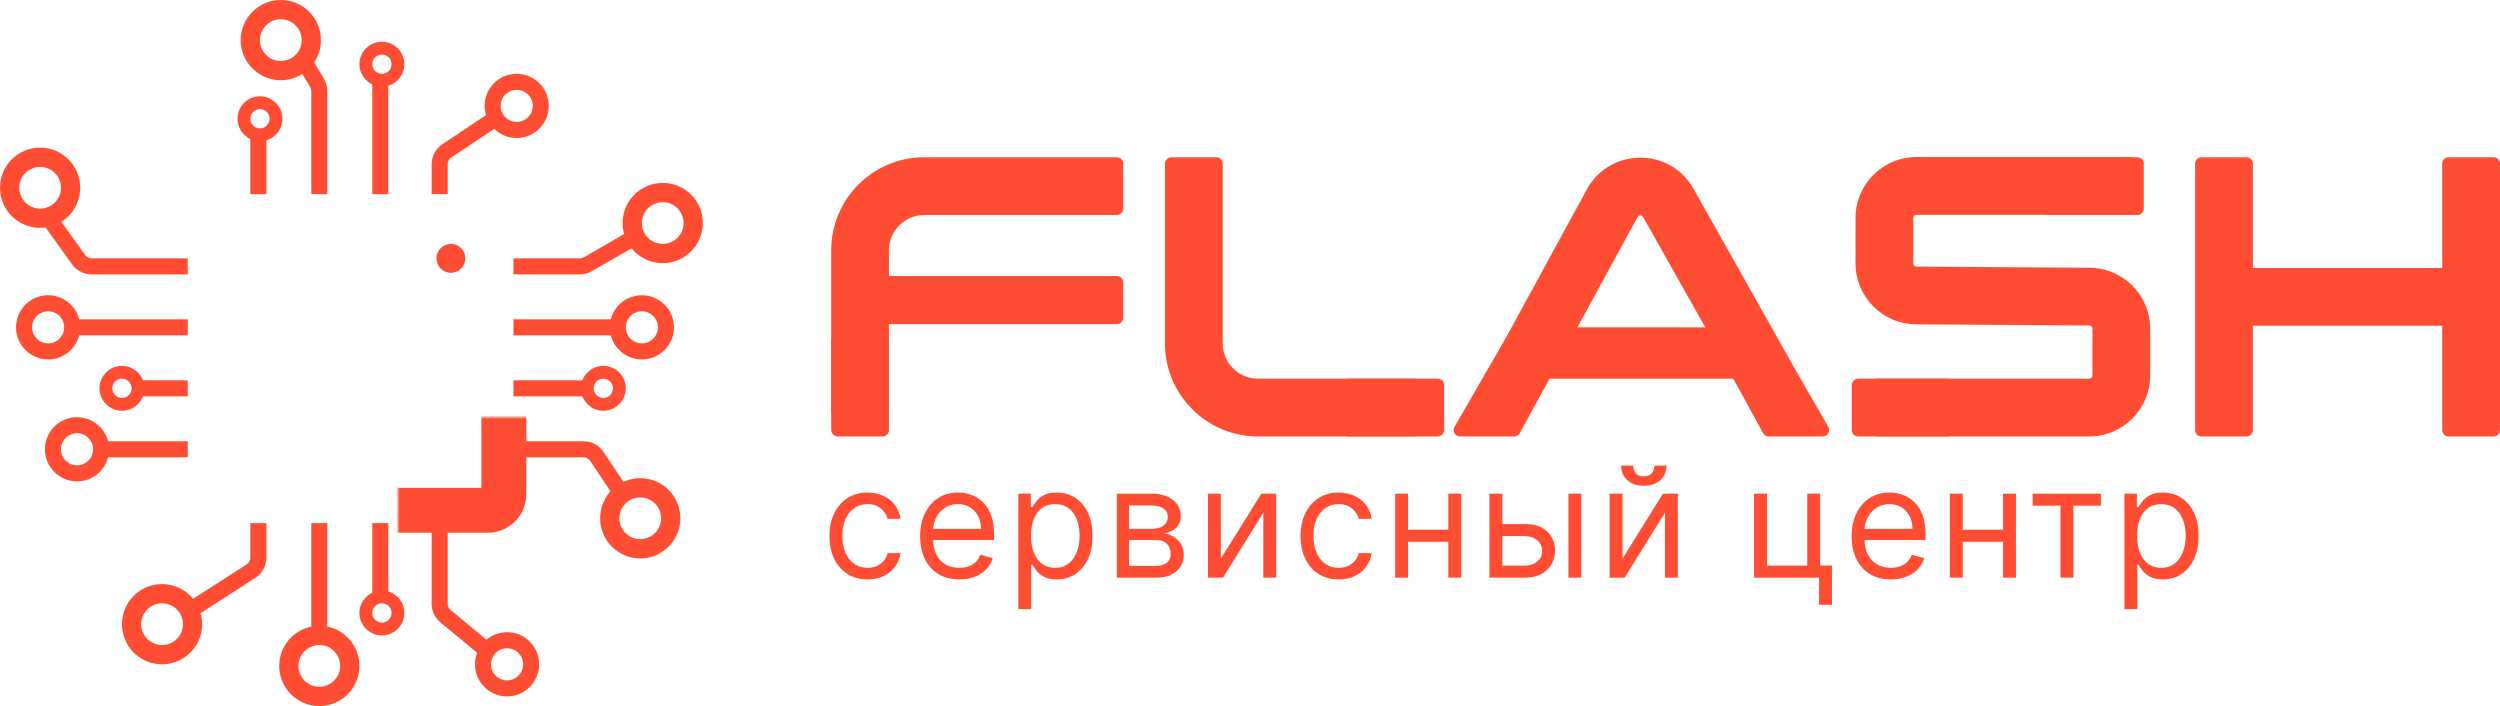 <?xml version="1.0" encoding="UTF-8"?> <svg xmlns="http://www.w3.org/2000/svg" width="779" height="220" viewBox="0 0 779 220" fill="none"><mask id="path-1-inside-1_167_66" fill="white"><rect x="82" y="84" width="54" height="55" rx="5"></rect></mask><rect x="82" y="84" width="54" height="55" rx="5" stroke="#FF4D33" stroke-width="12" mask="url(#path-1-inside-1_167_66)"></rect><mask id="path-2-inside-2_167_66" fill="white"><rect x="62" y="65" width="95" height="94" rx="5"></rect></mask><rect x="62" y="65" width="95" height="94" rx="5" stroke="#FF4D33" stroke-width="14" mask="url(#path-2-inside-2_167_66)"></rect><circle cx="140.5" cy="80.5" r="4.5" fill="#FF4D33"></circle><circle cx="199.5" cy="161.5" r="9.5" stroke="#FF4D33" stroke-width="6"></circle><circle cx="206.5" cy="69.5" r="9.5" stroke="#FF4D33" stroke-width="6"></circle><circle cx="200" cy="102" r="7.5" stroke="#FF4D33" stroke-width="5"></circle><circle cx="15" cy="102" r="7.5" stroke="#FF4D33" stroke-width="5"></circle><circle cx="24" cy="140" r="7.5" stroke="#FF4D33" stroke-width="5"></circle><circle cx="161" cy="33" r="7.5" stroke="#FF4D33" stroke-width="5"></circle><circle cx="158" cy="207" r="7.5" stroke="#FF4D33" stroke-width="5"></circle><circle cx="12.5" cy="58.5" r="9.5" stroke="#FF4D33" stroke-width="6"></circle><circle cx="50.5" cy="194.5" r="9.5" stroke="#FF4D33" stroke-width="6"></circle><circle cx="99.5" cy="207.5" r="9.5" stroke="#FF4D33" stroke-width="6"></circle><circle cx="87.5" cy="12.5" r="9.5" stroke="#FF4D33" stroke-width="6"></circle><circle cx="119" cy="20" r="5" stroke="#FF4D33" stroke-width="4"></circle><circle cx="81" cy="37" r="5" stroke="#FF4D33" stroke-width="4"></circle><circle cx="188" cy="121" r="5" stroke="#FF4D33" stroke-width="4"></circle><circle cx="119" cy="191" r="5" stroke="#FF4D33" stroke-width="4"></circle><circle cx="38" cy="121" r="5" stroke="#FF4D33" stroke-width="4"></circle><line x1="118.5" y1="186" x2="118.5" y2="163" stroke="#FF4D33" stroke-width="5"></line><path d="M99.5 198.5L99.5 163" stroke="#FF4D33" stroke-width="5"></path><path d="M118.5 24.5L118.5 60.5" stroke="#FF4D33" stroke-width="5"></path><path d="M95 19.5L98.787 25.812C99.254 26.59 99.5 27.479 99.5 28.385L99.5 60.5" stroke="#FF4D33" stroke-width="5"></path><path d="M32 140L58.5 140" stroke="#FF4D33" stroke-width="5"></path><path d="M42.5 121H58.5" stroke="#FF4D33" stroke-width="5"></path><path d="M22 102H58.5" stroke="#FF4D33" stroke-width="5"></path><path d="M183 121L160 121" stroke="#FF4D33" stroke-width="5"></path><path d="M193.5 102H160" stroke="#FF4D33" stroke-width="5"></path><path d="M14.5 67L24.504 80.918C25.443 82.225 26.954 83 28.564 83H58.5" stroke="#FF4D33" stroke-width="5"></path><path d="M151.5 202.5L138.812 192C137.664 191.05 137 189.638 137 188.148L137 163" stroke="#FF4D33" stroke-width="5"></path><path d="M59.5 190L78.204 177.976C79.635 177.056 80.5 175.472 80.5 173.77L80.5 163" stroke="#FF4D33" stroke-width="5"></path><path d="M198.5 73.5L183.158 82.333C182.399 82.77 181.539 83 180.663 83H160" stroke="#FF4D33" stroke-width="5"></path><path d="M193.5 153.5L185.984 142.226C185.057 140.836 183.496 140 181.824 140H160" stroke="#FF4D33" stroke-width="5"></path><path d="M155 36.5L139.226 47.016C137.836 47.943 137 49.504 137 51.176L137 60.5" stroke="#FF4D33" stroke-width="5"></path><path d="M80.5 42L80.5 47L80.5 60.5" stroke="#FF4D33" stroke-width="5"></path><path d="M270.318 180.545C267.864 180.545 265.75 179.966 263.977 178.807C262.205 177.648 260.841 176.051 259.886 174.017C258.932 171.983 258.455 169.659 258.455 167.045C258.455 164.386 258.943 162.04 259.92 160.006C260.909 157.96 262.284 156.364 264.045 155.216C265.818 154.057 267.886 153.477 270.25 153.477C272.091 153.477 273.75 153.818 275.227 154.5C276.705 155.182 277.915 156.136 278.858 157.364C279.801 158.591 280.386 160.023 280.614 161.659H276.591C276.284 160.466 275.602 159.409 274.545 158.489C273.5 157.557 272.091 157.091 270.318 157.091C268.75 157.091 267.375 157.5 266.193 158.318C265.023 159.125 264.108 160.267 263.449 161.744C262.801 163.21 262.477 164.932 262.477 166.909C262.477 168.932 262.795 170.693 263.432 172.193C264.08 173.693 264.989 174.858 266.159 175.688C267.341 176.517 268.727 176.932 270.318 176.932C271.364 176.932 272.312 176.75 273.165 176.386C274.017 176.023 274.739 175.5 275.33 174.818C275.92 174.136 276.341 173.318 276.591 172.364H280.614C280.386 173.909 279.824 175.301 278.926 176.54C278.04 177.767 276.864 178.744 275.398 179.472C273.943 180.188 272.25 180.545 270.318 180.545ZM298.912 180.545C296.389 180.545 294.213 179.989 292.383 178.875C290.565 177.75 289.162 176.182 288.173 174.17C287.196 172.148 286.707 169.795 286.707 167.114C286.707 164.432 287.196 162.068 288.173 160.023C289.162 157.966 290.537 156.364 292.298 155.216C294.071 154.057 296.139 153.477 298.503 153.477C299.866 153.477 301.213 153.705 302.542 154.159C303.872 154.614 305.082 155.352 306.173 156.375C307.264 157.386 308.133 158.727 308.781 160.398C309.429 162.068 309.753 164.125 309.753 166.568V168.273H289.571V164.795H305.662C305.662 163.318 305.366 162 304.775 160.841C304.196 159.682 303.366 158.767 302.287 158.097C301.218 157.426 299.957 157.091 298.503 157.091C296.9 157.091 295.514 157.489 294.343 158.284C293.184 159.068 292.292 160.091 291.667 161.352C291.042 162.614 290.73 163.966 290.73 165.409V167.727C290.73 169.705 291.071 171.381 291.753 172.756C292.446 174.119 293.406 175.159 294.633 175.875C295.86 176.58 297.287 176.932 298.912 176.932C299.968 176.932 300.923 176.784 301.775 176.489C302.639 176.182 303.383 175.727 304.008 175.125C304.633 174.511 305.116 173.75 305.457 172.841L309.343 173.932C308.934 175.25 308.247 176.409 307.281 177.409C306.315 178.398 305.122 179.17 303.701 179.727C302.281 180.273 300.684 180.545 298.912 180.545ZM317.312 189.818V153.818H321.198V157.977H321.675C321.971 157.523 322.38 156.943 322.903 156.239C323.437 155.523 324.198 154.886 325.187 154.33C326.187 153.761 327.539 153.477 329.244 153.477C331.448 153.477 333.391 154.028 335.073 155.131C336.755 156.233 338.068 157.795 339.011 159.818C339.954 161.841 340.425 164.227 340.425 166.977C340.425 169.75 339.954 172.153 339.011 174.188C338.068 176.21 336.761 177.778 335.09 178.892C333.42 179.994 331.494 180.545 329.312 180.545C327.63 180.545 326.283 180.267 325.272 179.71C324.261 179.142 323.482 178.5 322.937 177.784C322.391 177.057 321.971 176.455 321.675 175.977H321.335V189.818H317.312ZM321.266 166.909C321.266 168.886 321.556 170.631 322.136 172.142C322.715 173.642 323.562 174.818 324.675 175.67C325.789 176.511 327.153 176.932 328.766 176.932C330.448 176.932 331.852 176.489 332.977 175.602C334.113 174.705 334.965 173.5 335.533 171.989C336.113 170.466 336.403 168.773 336.403 166.909C336.403 165.068 336.119 163.409 335.55 161.932C334.994 160.443 334.147 159.267 333.011 158.403C331.886 157.528 330.471 157.091 328.766 157.091C327.13 157.091 325.755 157.506 324.641 158.335C323.528 159.153 322.687 160.301 322.119 161.778C321.55 163.244 321.266 164.955 321.266 166.909ZM348.002 180V153.818H358.706C361.525 153.818 363.763 154.455 365.422 155.727C367.081 157 367.911 158.682 367.911 160.773C367.911 162.364 367.439 163.597 366.496 164.472C365.553 165.335 364.343 165.92 362.865 166.227C363.831 166.364 364.769 166.705 365.678 167.25C366.598 167.795 367.36 168.545 367.962 169.5C368.564 170.443 368.865 171.602 368.865 172.977C368.865 174.318 368.525 175.517 367.843 176.574C367.161 177.631 366.184 178.466 364.911 179.08C363.638 179.693 362.115 180 360.343 180H348.002ZM351.82 176.318H360.343C361.729 176.318 362.814 175.989 363.598 175.33C364.383 174.67 364.775 173.773 364.775 172.636C364.775 171.284 364.383 170.222 363.598 169.449C362.814 168.665 361.729 168.273 360.343 168.273H351.82V176.318ZM351.82 164.795H358.706C359.786 164.795 360.712 164.648 361.485 164.352C362.257 164.045 362.848 163.614 363.257 163.057C363.678 162.489 363.888 161.818 363.888 161.045C363.888 159.943 363.428 159.08 362.507 158.455C361.587 157.818 360.32 157.5 358.706 157.5H351.82V164.795ZM380.418 174.068L393.031 153.818H397.668V180H393.645V159.75L381.099 180H376.395V153.818H380.418V174.068ZM417.112 180.545C414.657 180.545 412.544 179.966 410.771 178.807C408.998 177.648 407.635 176.051 406.68 174.017C405.726 171.983 405.248 169.659 405.248 167.045C405.248 164.386 405.737 162.04 406.714 160.006C407.703 157.96 409.078 156.364 410.839 155.216C412.612 154.057 414.68 153.477 417.044 153.477C418.885 153.477 420.544 153.818 422.021 154.5C423.498 155.182 424.709 156.136 425.652 157.364C426.595 158.591 427.18 160.023 427.407 161.659H423.385C423.078 160.466 422.396 159.409 421.339 158.489C420.294 157.557 418.885 157.091 417.112 157.091C415.544 157.091 414.169 157.5 412.987 158.318C411.816 159.125 410.902 160.267 410.243 161.744C409.595 163.21 409.271 164.932 409.271 166.909C409.271 168.932 409.589 170.693 410.226 172.193C410.873 173.693 411.782 174.858 412.953 175.688C414.135 176.517 415.521 176.932 417.112 176.932C418.157 176.932 419.106 176.75 419.959 176.386C420.811 176.023 421.532 175.5 422.123 174.818C422.714 174.136 423.135 173.318 423.385 172.364H427.407C427.18 173.909 426.618 175.301 425.72 176.54C424.834 177.767 423.657 178.744 422.191 179.472C420.737 180.188 419.044 180.545 417.112 180.545ZM452.251 165.068V168.818H437.796V165.068H452.251ZM438.751 153.818V180H434.728V153.818H438.751ZM455.319 153.818V180H451.296V153.818H455.319ZM467.583 163.295H475.083C478.151 163.295 480.498 164.074 482.123 165.631C483.748 167.187 484.56 169.159 484.56 171.545C484.56 173.114 484.196 174.54 483.469 175.824C482.742 177.097 481.674 178.114 480.265 178.875C478.856 179.625 477.128 180 475.083 180H464.106V153.818H468.128V176.25H475.083C476.674 176.25 477.981 175.83 479.003 174.989C480.026 174.148 480.537 173.068 480.537 171.75C480.537 170.364 480.026 169.233 479.003 168.358C477.981 167.483 476.674 167.045 475.083 167.045H467.583V163.295ZM488.719 180V153.818H492.742V180H488.719ZM505.568 174.068L518.182 153.818H522.818V180H518.796V159.75L506.25 180H501.546V153.818H505.568V174.068ZM515.523 145.091H519.273C519.273 146.932 518.636 148.438 517.364 149.608C516.091 150.778 514.364 151.364 512.182 151.364C510.034 151.364 508.324 150.778 507.051 149.608C505.79 148.438 505.159 146.932 505.159 145.091H508.909C508.909 145.977 509.154 146.756 509.642 147.426C510.142 148.097 510.989 148.432 512.182 148.432C513.375 148.432 514.227 148.097 514.739 147.426C515.261 146.756 515.523 145.977 515.523 145.091ZM567.157 153.818V176.25H570.839V188.455H566.816V180H546.566V153.818H550.589V176.25H563.134V153.818H567.157ZM589.171 180.545C586.648 180.545 584.472 179.989 582.643 178.875C580.824 177.75 579.421 176.182 578.432 174.17C577.455 172.148 576.966 169.795 576.966 167.114C576.966 164.432 577.455 162.068 578.432 160.023C579.421 157.966 580.796 156.364 582.557 155.216C584.33 154.057 586.398 153.477 588.762 153.477C590.126 153.477 591.472 153.705 592.802 154.159C594.131 154.614 595.341 155.352 596.432 156.375C597.523 157.386 598.393 158.727 599.04 160.398C599.688 162.068 600.012 164.125 600.012 166.568V168.273H579.83V164.795H595.921C595.921 163.318 595.626 162 595.035 160.841C594.455 159.682 593.626 158.767 592.546 158.097C591.478 157.426 590.216 157.091 588.762 157.091C587.16 157.091 585.773 157.489 584.603 158.284C583.444 159.068 582.552 160.091 581.927 161.352C581.302 162.614 580.989 163.966 580.989 165.409V167.727C580.989 169.705 581.33 171.381 582.012 172.756C582.705 174.119 583.665 175.159 584.893 175.875C586.12 176.58 587.546 176.932 589.171 176.932C590.228 176.932 591.182 176.784 592.035 176.489C592.898 176.182 593.643 175.727 594.268 175.125C594.893 174.511 595.376 173.75 595.716 172.841L599.603 173.932C599.194 175.25 598.506 176.409 597.54 177.409C596.574 178.398 595.381 179.17 593.961 179.727C592.54 180.273 590.944 180.545 589.171 180.545ZM625.094 165.068V168.818H610.639V165.068H625.094ZM611.594 153.818V180H607.571V153.818H611.594ZM628.162 153.818V180H624.139V153.818H628.162ZM633.386 157.568V153.818H654.659V157.568H646.068V180H642.045V157.568H633.386ZM661.967 189.818V153.818H665.853V157.977H666.33C666.626 157.523 667.035 156.943 667.558 156.239C668.092 155.523 668.853 154.886 669.842 154.33C670.842 153.761 672.194 153.477 673.899 153.477C676.103 153.477 678.046 154.028 679.728 155.131C681.41 156.233 682.723 157.795 683.666 159.818C684.609 161.841 685.08 164.227 685.08 166.977C685.08 169.75 684.609 172.153 683.666 174.188C682.723 176.21 681.416 177.778 679.745 178.892C678.075 179.994 676.149 180.545 673.967 180.545C672.285 180.545 670.938 180.267 669.927 179.71C668.916 179.142 668.137 178.5 667.592 177.784C667.046 177.057 666.626 176.455 666.33 175.977H665.99V189.818H661.967ZM665.921 166.909C665.921 168.886 666.211 170.631 666.791 172.142C667.37 173.642 668.217 174.818 669.33 175.67C670.444 176.511 671.808 176.932 673.421 176.932C675.103 176.932 676.507 176.489 677.632 175.602C678.768 174.705 679.62 173.5 680.188 171.989C680.768 170.466 681.058 168.773 681.058 166.909C681.058 165.068 680.774 163.409 680.205 161.932C679.649 160.443 678.802 159.267 677.666 158.403C676.541 157.528 675.126 157.091 673.421 157.091C671.785 157.091 670.41 157.506 669.296 158.335C668.183 159.153 667.342 160.301 666.774 161.778C666.205 163.244 665.921 164.955 665.921 166.909Z" fill="#FF4D33"></path><line x1="479" y1="110" x2="545" y2="110" stroke="#FF4D33" stroke-width="16"></line><rect x="259" y="104" width="18" height="32" rx="2" fill="#FF4D33"></rect><path d="M448 118C449.105 118 450 118.895 450 120L450 134C450 135.105 449.105 136 448 136L420 136C418.895 136 418 135.105 418 134L418 120C418 118.895 418.895 118 420 118L448 118Z" fill="#FF4D33"></path><rect x="609" y="118" width="18" height="32" rx="2" transform="rotate(90 609 118)" fill="#FF4D33"></rect><path fill-rule="evenodd" clip-rule="evenodd" d="M593.499 118L584.499 118.001L584.499 136.001L593.499 136L651 136C661.493 136 670 127.494 670 117L670 102.433C670 91.99 661.571 83.504 651.128 83.433L597.172 83.068C596.623 83.064 596.179 82.617 596.179 82.068V67.93C596.179 67.377 596.627 66.93 597.179 66.93L637.472 66.93C637.64 66.976 637.817 67 638 67L666 67C667.105 67 668 66.105 668 65V51C668 49.896 667.105 49 666 49L664.179 49V48.93H655.179H597.179C586.686 48.93 578.179 57.436 578.179 67.93V82.068C578.179 92.511 586.607 100.997 597.05 101.067L651.007 101.433C651.556 101.436 652 101.883 652 102.433V117C652 117.553 651.552 118 651 118L593.499 118ZM277 78C277 71.925 281.925 67 288 67L319.949 67L319.98 67L320 67L348 67C349.105 67 350 66.105 350 65V51C350 49.896 349.105 49 348 49L346.5 49V48.999L337.5 48.999L288 49C271.984 49 259 61.984 259 78L259 120L259 129L277 129L277 120L277 101H320H344.5H348C349.105 101 350 100.105 350 99V88C350 86.896 349.105 86 348 86H344.5H320H277L277 78ZM392 118.001C385.925 118.001 381 113.076 381 107.001L381 79.033L381 79V51C381 49.896 380.105 49 379 49H365C363.895 49 363 49.896 363 51V58.004H362.999L363 67.004L363 107.002C363 123.017 375.984 136.001 391.999 136.001L431.999 136.002L440.999 136.002L440.999 118.002L431.999 118.002L392 118.001ZM485.022 113.977C485.075 113.879 485.12 113.778 485.156 113.675L510.26 67.651C510.391 67.412 510.517 67.315 510.615 67.259C510.738 67.188 510.917 67.132 511.131 67.13C511.346 67.129 511.525 67.183 511.65 67.252C511.748 67.307 511.876 67.402 512.01 67.639L537.679 113.236C537.706 113.489 537.783 113.741 537.912 113.977L549.365 134.958C549.716 135.601 550.389 136 551.121 136H567.972C569.511 136 570.473 134.335 569.705 133.001L559.401 115.129L556.843 110.585L527.695 58.809C520.373 45.804 501.605 45.93 494.458 59.032L469.55 104.695C469.535 104.719 469.521 104.743 469.507 104.767L453.229 133.001C452.46 134.335 453.423 136 454.962 136H471.813C472.545 136 473.218 135.601 473.569 134.958L485.022 113.977ZM686 49C684.895 49 684 49.896 684 51V134C684 135.105 684.895 136 686 136H700C701.105 136 702 135.105 702 134V101.5L761 101.5V134C761 135.105 761.895 136 763 136H777C778.105 136 779 135.105 779 134V51C779 49.896 778.105 49 777 49H763C761.895 49 761 49.896 761 51V83.5L702 83.5V51C702 49.896 701.105 49 700 49H686Z" fill="#FF4D33"></path></svg> 